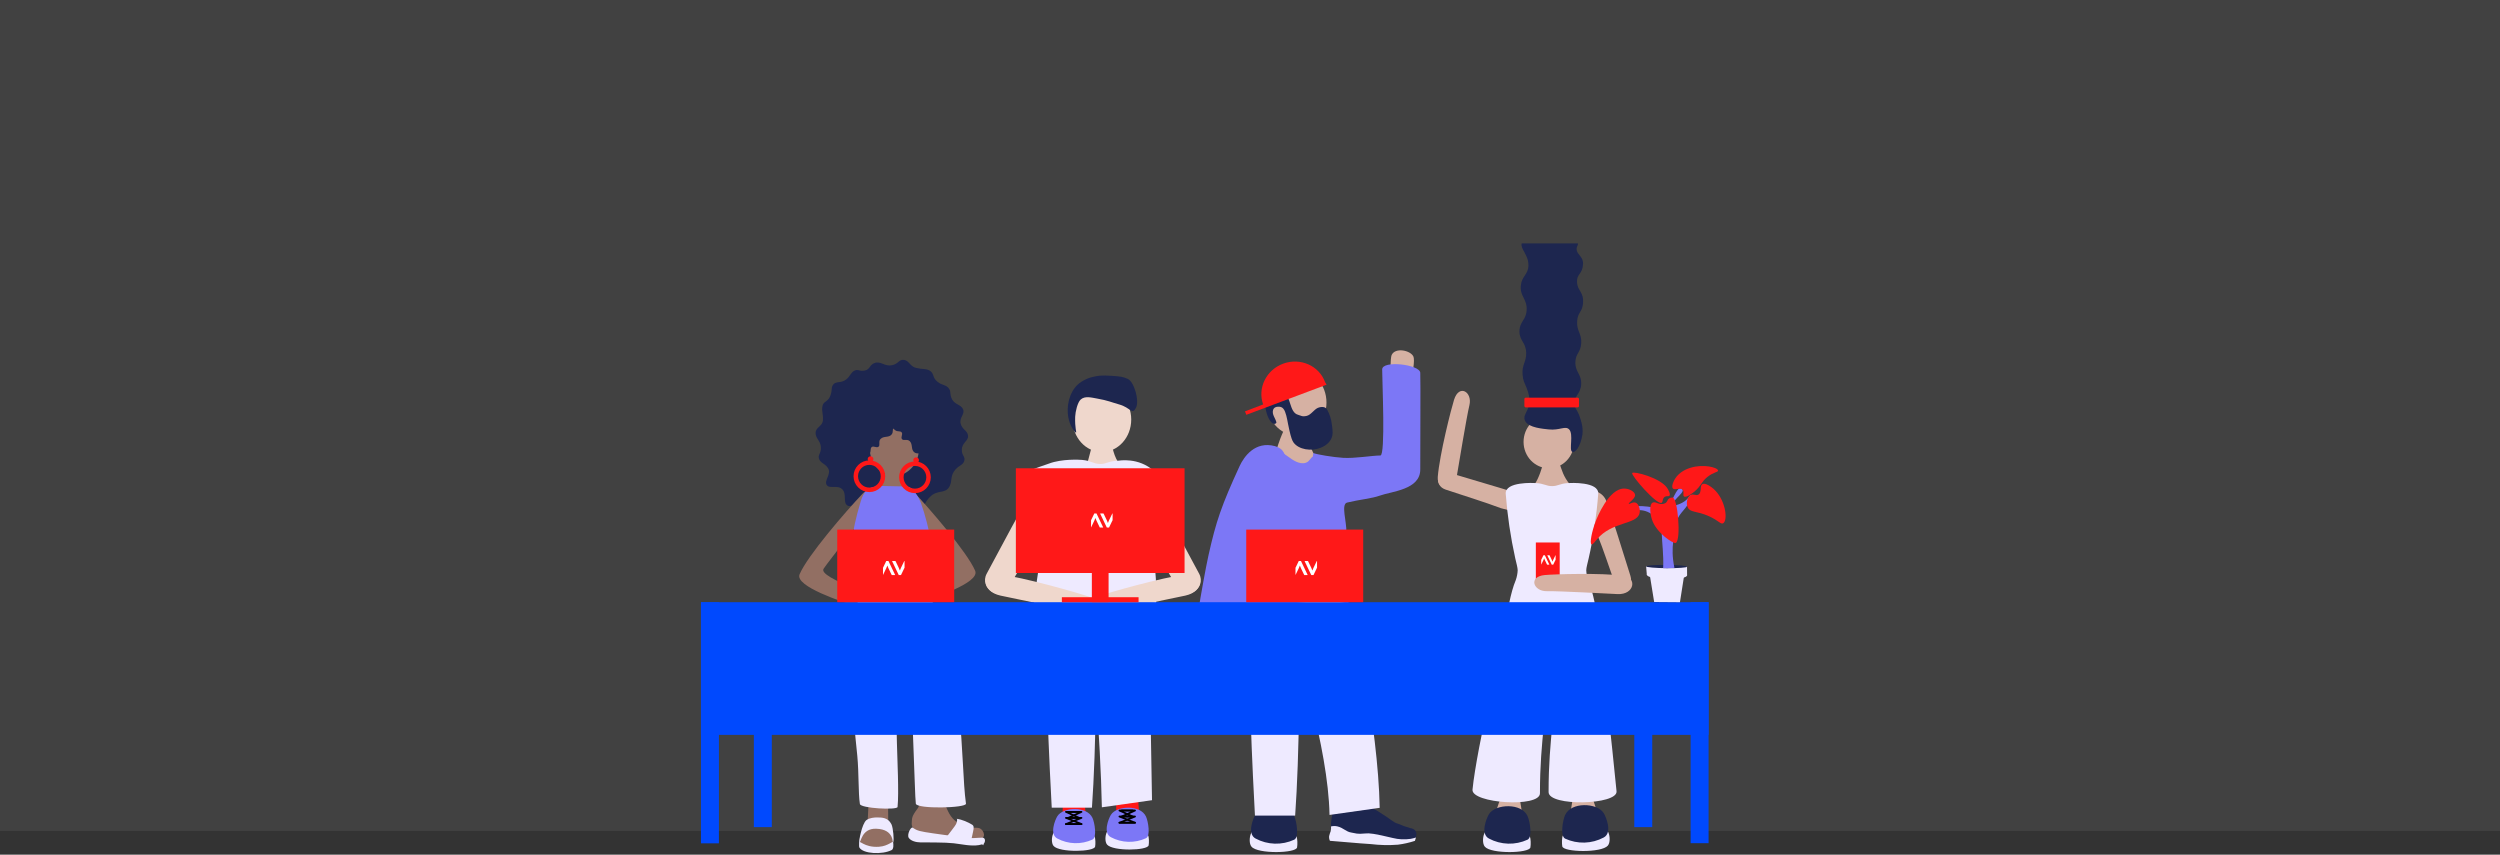 <?xml version="1.0" encoding="utf-8"?>
<svg xmlns="http://www.w3.org/2000/svg" fill="none" height="467" viewBox="0 0 1366 467" width="1366">
<rect x="0" y="0" width="1366" height="467" fill="#333333" stroke="none"/>
<rect fill="#C4C4C4" fill-opacity="0.1" height="454" width="1366"/>
<g clip-path="url(#clip0_3122_17182)">
<path d="M878.764 454.73C879.695 456.739 879.901 460.414 878.529 462.036C875.075 466.128 854.25 465.667 853.632 462.462C853.343 460.968 853.368 457.445 853.975 456.519C859.419 448.233 875.952 448.644 878.764 454.73Z" fill="#EEEAFF"/>
<path d="M869.903 435.833C871.633 439.572 871.03 439.538 872.765 443.276L866.508 455.806L857.688 446.809L859.158 437.47C851.445 404.586 849.848 373.182 849.848 373.182C850.597 372.623 865.89 370.242 868.438 371.942C871.515 374.005 868.977 410.491 869.903 435.833Z" fill="#D6B1A3"/>
<path d="M876.267 444.275C877.663 446.569 881.098 455.095 876.267 457.608C873.042 459.333 869.46 460.287 865.805 460.395C862.149 460.503 858.518 459.762 855.197 458.231C852.374 456.908 853.898 448.083 855.197 445.275C856.853 441.683 861.125 440.027 865.452 439.934C869.965 439.836 874.522 441.424 876.267 444.275Z" fill="#1D264F"/>
<path d="M811.068 455.316C810.142 457.325 809.931 461 811.308 462.622C814.762 466.713 835.587 466.252 836.205 463.048C836.494 461.578 836.469 458.03 835.857 457.104C830.408 448.808 813.885 449.22 811.068 455.316Z" fill="#EEEAFF"/>
<path d="M819.932 436.412C818.202 440.151 818.8 440.117 817.07 443.855L823.328 456.399L832.148 447.408L830.678 438.069C838.39 405.18 839.988 373.776 839.988 373.776C839.238 373.217 823.945 370.836 821.397 372.536C818.315 374.584 820.858 411.07 819.932 436.412Z" fill="#D6B1A3"/>
<path d="M813.567 444.854C812.17 447.147 808.735 455.673 813.567 458.191C816.793 459.914 820.374 460.867 824.029 460.974C827.685 461.081 831.316 460.34 834.637 458.809C837.454 457.486 835.93 448.661 834.637 445.853C832.985 442.261 828.712 440.605 824.386 440.512C819.863 440.414 815.316 442.002 813.567 444.854Z" fill="#1D264F"/>
<path d="M580.656 433.274V445.294H593.21L592.147 431.324L580.656 433.274Z" fill="#FF1818"/>
<path d="M575.444 455.539C574.597 457.371 574.41 460.723 575.66 462.207C578.811 465.936 597.808 465.52 598.371 462.595C598.636 461.232 598.611 458.013 598.058 457.17C593.084 449.615 578.012 449.992 575.444 455.539Z" fill="#EEEAFF"/>
<path d="M577.72 446.006C576.446 448.093 573.31 455.875 577.72 458.168C580.661 459.739 583.927 460.608 587.26 460.707C590.593 460.806 593.904 460.131 596.933 458.736C599.501 457.531 598.114 449.475 596.933 446.917C595.424 443.639 591.543 442.13 587.579 442.047C583.463 441.959 579.308 443.404 577.72 446.006Z" fill="#7C77F6"/>
<path d="M583.661 443.609H590.913L583.661 446.887H590.913L582.426 450.273H590.913" stroke="black" stroke-linecap="round" stroke-linejoin="round" stroke-width="0.98"/>
<path d="M589.673 443.609H582.426L589.673 446.887H582.426L590.913 450.273H582.426" stroke="black" stroke-linecap="round" stroke-linejoin="round" stroke-width="0.98"/>
<path d="M613.438 265.396C618.793 263.481 626.609 261.849 630.274 267.984C636.894 279.048 645.464 295.384 655.181 313.421C659.556 321.545 647.669 328.327 644.033 322.285C637.619 311.633 632.797 302.715 627.074 294.257" fill="#EFD7CC"/>
<path d="M609.902 432.535V444.56H622.456L621.398 430.59L609.902 432.535Z" fill="#FF1818"/>
<path d="M573.226 329.529C569.649 349.56 573.829 425.28 574.667 441.308H596.639C598.873 410.207 599.985 348.977 596.521 348.536C596.521 348.536 601.377 403.573 602.058 441.112L629.459 437.231C628.69 392.288 627.553 326.319 627.553 326.319C612.946 319.753 573.226 329.529 573.226 329.529Z" fill="#EEEAFF"/>
<path d="M612.295 254.318C608.057 249.355 608.229 243.984 606.205 239.76C605.837 238.991 600.482 239.506 598.61 240.152C596.959 240.721 597.174 242.039 594.616 251.29C594.219 252.711 593.171 255.548 592.656 257.347" fill="#EFD7CC"/>
<path d="M580.898 265.396C575.542 263.481 567.727 261.849 564.057 267.984C557.442 279.048 548.867 295.384 539.155 313.421C534.774 321.545 546.667 328.327 550.302 322.285C556.712 311.633 561.533 302.715 567.261 294.257" fill="#EFD7CC"/>
<path d="M602.075 246.964C610.927 246.964 618.103 239.036 618.103 229.255C618.103 219.475 610.927 211.547 602.075 211.547C593.223 211.547 586.047 219.475 586.047 229.255C586.047 239.036 593.223 246.964 602.075 246.964Z" fill="#EFD7CC"/>
<path d="M565.033 337.659C563.171 338.247 568.409 300.277 572.584 284.474C572.966 283.039 558.697 267.001 559.354 261.278C559.844 257.005 566.131 255.932 573.162 253.296C580.272 250.625 589.92 251.174 591.145 251.287H591.184C596.29 251.733 597.329 253.428 600.96 253.516C604.591 253.604 605.419 251.963 610.505 251.767H610.549C611.657 251.649 622.074 249.763 630.522 257.343C636.524 262.733 639.126 278.472 639.376 291.207C639.415 293.363 628.282 290.296 628.709 292.461C632.893 313.85 632.227 337.86 630.223 337.664" fill="#EEEAFF"/>
<path d="M604.69 454.828C603.842 456.661 603.656 460.013 604.91 461.492C608.061 465.226 627.058 464.805 627.617 461.879C627.881 460.517 627.857 457.303 627.303 456.46C622.33 448.88 607.262 449.252 604.69 454.828Z" fill="#EEEAFF"/>
<path d="M606.97 445.273C605.696 447.36 602.56 455.136 606.97 457.434C609.911 459.005 613.176 459.874 616.508 459.972C619.841 460.069 623.151 459.394 626.178 457.998C628.751 456.792 627.359 448.742 626.178 446.179C624.669 442.906 620.788 441.397 616.829 441.308C612.718 441.22 608.538 442.671 606.97 445.273Z" fill="#7C77F6"/>
<path d="M612.907 442.875H620.159L612.907 446.148H620.159L611.672 449.539H620.159" stroke="black" stroke-linecap="round" stroke-linejoin="round" stroke-width="0.98"/>
<path d="M618.919 442.875H611.672L618.919 446.148H611.672L620.159 449.539H611.672" stroke="black" stroke-linecap="round" stroke-linejoin="round" stroke-width="0.98"/>
<path d="M590.462 218.332C592.785 216.2 596.254 217.215 599.375 217.758C605.49 218.836 607.215 219.792 611.542 220.997C617.858 222.756 618.588 227 620.725 222.756C622.685 218.836 619.632 208.488 616.202 207.018C613.727 205.954 612.698 205.66 606.838 205.312C601.394 204.989 600.051 205.254 596.288 206.136C595.098 206.415 589.997 208.199 587.262 211.878C583.078 217.513 582.715 224.8 584.141 229.842C585.239 233.732 587.571 236.535 587.944 236.364C588.316 236.192 587.248 233.791 587.478 227.686C587.586 224.903 588.762 219.895 590.462 218.332Z" fill="#1D264F"/>
<path d="M649.171 313.665C634.472 315.522 605.047 324.029 599.422 325.989C588.941 329.639 594.247 337.504 602.651 335.186C610.643 332.981 642.537 326.542 647.643 325.44C658.349 323.122 658.026 312.543 649.171 313.665Z" fill="#EFD7CC"/>
<path d="M545.156 313.665C559.856 315.522 589.281 324.029 594.906 325.989C605.387 329.639 600.085 337.504 591.682 335.186C583.69 332.981 551.796 326.542 546.685 325.44C535.984 323.122 536.317 312.543 545.156 313.665Z" fill="#EFD7CC"/>
<path d="M683.586 455.316C682.655 457.325 682.449 461 683.821 462.622C687.251 466.713 708.106 466.252 708.718 463.048C709.007 461.578 708.983 458.03 708.375 457.104C702.921 448.808 686.403 449.22 683.586 455.316Z" fill="#EEEAFF"/>
<path d="M686.078 444.854C684.682 447.147 681.247 455.673 686.078 458.191C689.304 459.915 692.885 460.868 696.541 460.975C700.197 461.082 703.827 460.341 707.148 458.809C709.971 457.486 708.447 448.661 707.148 445.853C705.492 442.261 701.219 440.605 696.893 440.512C692.38 440.414 687.823 442.002 686.078 444.854Z" fill="#1D264F"/>
<path d="M773.725 457.459L773.421 457.871C769.148 461.198 735.294 461.58 727.258 451.569C727.008 449.987 727.9 444.675 728.39 443.146C728.874 441.783 729.635 440.536 730.625 439.481C731.243 439.253 731.911 439.195 732.56 439.314C734.417 439.677 734.584 441.397 736.406 442.166C737.874 442.638 739.465 442.542 740.865 441.897C742.723 441.255 743.026 440.427 744.178 439.937C745.329 439.447 747.98 440.196 752.797 443.18C761.392 448.536 761.009 449.261 763.949 450.109C766.152 451.065 768.416 451.872 770.726 452.525C771.654 452.615 772.521 453.027 773.176 453.691C773.637 454.245 773.91 454.931 773.955 455.651L773.725 457.459Z" fill="#1D264F"/>
<path d="M773.109 459.447C770.08 460.441 766.962 461.142 763.799 461.54C758.861 461.919 753.898 461.807 748.982 461.206C744.787 460.976 743.381 460.79 731.685 459.839L726.667 459.423C726.285 458.626 726.132 457.739 726.226 456.86C726.45 455.921 726.741 454.999 727.098 454.101C727.29 453.272 727.348 452.416 727.27 451.568C728.412 451.279 729.607 451.269 730.754 451.539C734.184 452.372 735.375 454.479 738.447 454.92C740.671 455.248 741.343 455.9 745.944 455.41C748.198 455.165 750.726 455.41 760.952 457.86C764.154 458.673 767.486 458.84 770.752 458.35C771.749 458.172 772.731 457.923 773.692 457.605L773.109 459.447Z" fill="#EEEAFF"/>
<path d="M724.791 219.99C724.81 210.08 717.553 202.032 708.582 202.015C699.611 201.998 692.323 210.017 692.304 219.928C692.285 229.838 699.542 237.885 708.513 237.902C717.484 237.92 724.772 229.9 724.791 219.99Z" fill="#D6B1A3"/>
<path d="M723.529 256.646C716.875 248.806 713.872 238.747 713.239 235.15C713.019 233.832 704.953 233.303 702.013 234.312C702.013 234.312 699.75 237.281 695.693 251.83C695.07 254.064 693.404 258.528 692.625 261.355" fill="#D6B1A3"/>
<path d="M680.421 372.967C681.366 370.875 680.22 359.678 678.676 358.184C677.309 356.861 676.275 363.966 667.695 364.113C664.162 364.171 662.428 357.512 661.325 358.233C658.699 359.992 658.385 371.164 659.855 373.648C662.746 378.553 677.721 378.94 680.421 372.967Z" fill="#D6B1A3"/>
<path d="M701.371 214.791C705.487 216.197 704.36 225.296 709.211 226.624C710.936 227.114 711.46 227.82 713.964 227.242C716.301 226.708 717.948 223.812 720.045 222.871C720.476 222.68 723.936 221.401 725.209 223.91C726.483 226.419 727.356 228.403 727.86 232.847C728.203 235.841 728.39 237.453 727.566 239.369C726.096 242.834 722.627 244.24 721.574 244.671C716.522 246.729 709.593 245.695 706.751 241.731C706.095 240.82 705.423 239.09 704.527 235.15C703.346 229.932 703.258 227.844 702.16 224.988C701.67 223.709 700.852 222.347 698.975 222.229C697.363 222.131 696.01 222.597 695.594 224.072C694.908 226.521 696.888 228.481 697.402 230.686C697.559 231.348 696.505 231.809 695.903 231.568C692.904 230.378 691.708 224.39 691.336 222.459C690.395 217.623 698.206 213.708 701.371 214.791Z" fill="#1D264F"/>
<path d="M724.054 208.893C720.84 199.892 710.652 195.3 701.298 198.642C691.944 201.984 686.966 211.985 690.18 220.986L680.258 224.769L681.007 226.65L724.843 210.191L724.054 208.893Z" fill="#FF1818"/>
<path d="M680.924 256.614C683.933 262.984 682.345 268.574 683.374 287.116C684.986 315.703 670.703 343.309 675.534 345.842C677.264 346.744 683.257 342.971 690.107 340.531C693.728 339.237 701.813 336.327 706.821 337.542C722.011 341.227 729.468 333.744 730.296 331.226C731.017 329.04 725.955 324.895 725.519 319.721C725.23 316.242 726.734 313.581 727.479 312.116C730.301 306.559 731.1 298.783 732.692 283.23C734.064 269.844 734.687 263.042 731.389 257.814C728.038 252.498 721.452 247.798 717.708 249.342C715.822 250.121 715.812 251.998 713.578 252.821C710.079 254.11 705.924 251.028 704.238 249.778C696.746 244.221 695.296 245.74 690.518 244.8C688.465 244.398 695.732 246.186 688.485 247.573C683.781 248.47 684.795 251.493 683.815 252.586C681.419 255.344 679.772 254.173 680.924 256.614Z" fill="#7C77F6"/>
<path d="M683.316 348.007C685.952 348.497 687.26 348.855 690.142 349.56C694.228 350.57 704.351 347.6 705.395 345.998C706.439 344.396 703.332 337.09 703.156 336.198C702.039 330.808 702.264 326.32 703.259 311.365C704.592 291.275 701.872 284.204 701.789 276.761C701.563 257.617 706.341 246.337 696.58 243.75C685.888 240.917 679.798 249.277 677.259 254.799C667.396 276.3 664.466 284.836 660.33 303.363C657.39 316.534 650.334 358.904 651.226 360.345C651.843 361.325 656.194 365.147 664.799 366.397C670.566 367.235 680.591 371.047 684.815 365.995C686.084 364.481 685.178 363.417 683.394 349.413" fill="#7C77F6"/>
<path d="M760.377 194.003C759.682 195.547 759.456 205.651 760.265 206.689C760.985 207.61 760.495 207.841 765.552 207.493C767.634 207.351 769.776 206.724 770.452 206.165C772.108 204.817 773.039 196.703 772.338 194.944C770.976 191.47 762.357 189.593 760.377 194.003Z" fill="#D6B1A3"/>
<path d="M753.793 270.853C760.324 268.452 776.161 267.623 776.034 256.432C775.965 250.439 776.269 207.079 776.034 203.649C775.725 199.141 755.223 196.701 755.223 201.87C755.223 208.559 757.115 248.881 754.243 248.881C749.755 248.881 740.318 250.576 733.83 250.16C728.136 249.792 719.542 248.317 717.616 247.548C717.177 249.762 717.124 252.034 717.459 254.266C718.116 258.122 719.542 266.251 720.561 276.806C721.58 287.361 720.826 288.772 720.899 296.284C720.933 299.993 720.747 304.824 720.703 312.944C720.625 325.742 720.262 338.301 722.011 339.972C725.103 342.912 736.966 332.161 736.966 332.161C736.966 332.161 735.496 293.736 735.643 290.854C735.922 285.165 732.536 275.439 736.094 274.591C742.474 273.038 749.775 272.332 753.793 270.853Z" fill="#7C77F6"/>
<path d="M684.259 333.883C680.687 353.919 684.862 429.638 685.705 445.661H707.671C709.906 414.561 711.023 353.331 707.559 352.89C707.559 352.89 725.777 407.74 726.453 445.279L753.859 441.398C753.09 396.456 738.59 330.659 738.59 330.659C723.984 324.107 684.259 333.883 684.259 333.883Z" fill="#EEEAFF"/>
<path d="M866.223 267.516C870.182 267.574 875.841 268.496 877.821 274.087C881.388 284.117 885.808 298.587 890.87 314.663C893.153 321.901 884.117 323.645 882.157 318.162C878.693 308.489 876.175 300.522 872.98 292.682" fill="#D6B1A3"/>
<path d="M852.038 252.988C853.337 256.614 854.204 260.49 857.855 264.748L847.829 266.669L838.348 264.792C840.954 261.475 842.91 254.213 843.248 252.988" fill="#D6B1A3"/>
<path d="M849.826 285.384C849.424 281.337 847.841 275.526 841.236 273.33C829.324 269.371 812.184 264.398 793.167 258.714C784.602 256.151 783.367 265.324 789.859 267.504C801.35 271.346 810.763 274.168 820.122 277.682" fill="#D6B1A3"/>
<path d="M847.906 343.287C845.838 343.399 845.985 345.639 845.976 346.717C845.613 393.071 841.429 402.219 841.429 433.481C841.429 441.473 803.86 438.959 804.581 431.457C806.761 408.819 821.819 346.261 823.524 335.486C823.524 335.486 825.298 323.78 828.233 316.925C828.834 315.217 829.18 313.431 829.262 311.623C829.262 310.261 828.605 307.938 827.924 305.008C825.369 293.425 823.632 281.677 822.725 269.85C822.235 263.025 838.043 263.882 839.155 263.946H839.194C843.834 264.211 844.736 265.612 848.044 265.612C851.356 265.612 852.155 264.22 856.795 263.951H856.834C857.951 263.882 873.759 263.03 873.269 269.855C872.48 280.709 870.441 294.782 868.065 305.008C867.384 307.948 866.727 310.261 866.727 311.628C866.808 313.436 867.157 315.223 867.761 316.93C870.701 323.79 872.47 335.486 872.47 335.486C874.175 346.266 881.104 409.711 883.28 432.354C884.005 439.851 846.147 440.792 846.147 432.8C846.147 401.543 850.376 393.076 850.013 346.717C850.013 345.658 849.969 343.409 847.906 343.287V343.287Z" fill="#EEEAFF"/>
<path d="M785.595 260.554C786.629 248.084 792.984 223.182 794.498 218.414C797.321 209.565 804.617 214.254 802.897 221.354C801.27 228.116 796.875 255.164 796.106 259.481C794.494 268.576 784.978 268.061 785.595 260.554Z" fill="#D6B1A3"/>
<path d="M492.48 277.177C498.066 277.025 499.889 279.103 503.025 277.569C505.818 276.202 504.809 274.962 508.058 271.591C512.11 267.387 516.285 269.954 518.607 266.157C520.391 263.246 519.156 260.953 521.17 257.724C523.253 254.377 526.227 254.387 526.903 251.751C527.511 249.399 525.531 249.056 525.541 245.783C525.541 241.706 529.461 240.917 528.917 237.825C528.471 235.203 525.854 234.713 524.968 231.72C523.899 228.128 527.418 226.408 526.212 223.605C525.11 221.018 521.802 221.155 520.219 218.215C518.637 215.275 519.93 214.075 518.338 212.095C516.745 210.115 514.908 210.703 512.237 208.587C509.297 206.259 510.542 203.981 508.004 202.525C505.799 201.256 504.549 201.928 500.654 201.055C497.101 200.276 496.773 196.763 493.622 196.621C491.084 196.513 490.859 198.782 487.546 199.512C483.215 200.462 481.367 197.062 477.854 198.355C475.085 199.37 475.404 201.785 472.724 202.403C469.49 203.157 468.99 201.467 466.888 202.52C464.786 203.574 464.673 205.46 462.439 207.269C459.552 209.586 456.99 208.092 455.353 210.042C453.942 211.713 454.971 212.58 453.751 216.074C452.428 219.866 449.831 218.97 449.341 222.14C448.915 224.796 449.86 226.477 449.65 229.515C449.4 233.136 445.705 233.248 445.641 236.546C445.588 239.486 448.199 240.677 448.508 244.117C448.836 247.767 446.69 248.345 447.528 250.736C448.395 253.216 451.144 253.314 452.624 256.166C454.167 259.145 450.174 262.668 451.708 264.986C453.241 267.303 457.509 264.76 460.165 267.303C462.821 269.846 460.483 274.438 462.909 276.123C465.168 277.677 467.809 274.163 471.827 275.192C476.237 276.354 476.776 278.921 480.647 279.882C485.057 280.984 486.213 277.348 492.48 277.177Z" fill="#1D264F"/>
<path d="M493.334 274.017C490.938 270.455 494.045 263.237 498.327 267.755C507.941 277.893 528.58 301.839 532.833 311.879C535.665 318.573 508.681 327.069 503.59 328.936C499.268 330.524 496.044 322.405 500.336 320.69C514.277 315.133 521.293 311.228 519.706 308.841C516.869 304.564 498.014 280.941 493.334 274.017Z" fill="#926F63"/>
<path d="M488.68 259.981C496.095 259.981 502.106 253.34 502.106 245.149C502.106 236.957 496.095 230.316 488.68 230.316C481.265 230.316 475.254 236.957 475.254 245.149C475.254 253.34 481.265 259.981 488.68 259.981Z" fill="#926F63"/>
<path d="M496.096 269.83C492.548 265.67 492.695 261.171 491 257.634C490.691 256.992 486.203 257.423 484.63 257.962C483.243 258.452 483.424 259.545 481.283 267.296C480.95 268.482 480.068 270.859 479.656 272.363" fill="#926F63"/>
<path d="M474.035 450.006L474.599 438.579L474.628 430.803L484.938 430.215L485.246 440.872L485.349 451.432L474.035 450.006Z" fill="#926F63"/>
<path d="M470.848 455.683C469.564 457.781 469.647 459.231 469.726 459.569C470.059 461.039 471.196 461.637 472.024 462.142C476.022 464.592 480.707 463.264 484.244 462.259C486.18 461.706 487.635 461.338 487.983 460.25C488.179 459.643 487.758 458.192 487.312 456.908C486.234 453.792 485.754 452.92 485.543 452.636C483.377 449.784 478.987 449.965 478.683 449.98C473.911 450.24 471.681 454.336 470.848 455.683Z" fill="#926F63"/>
<path d="M536.293 460.932C536.293 460.932 537.111 462.123 537.337 461.76C537.489 461.515 537.91 460.172 537.258 459.967C536.94 459.869 536.724 460.202 536.553 460.496C536.381 460.79 536.293 460.932 536.293 460.932Z" fill="#C8C6DC"/>
<path d="M516.417 439.459C515.092 435.961 514.418 432.249 514.428 428.508H503.922C504.26 431.33 503.535 434.04 502.908 437.857C502.849 438.239 502.212 440.724 501.35 441.831C497.851 446.344 498.38 447.383 498.189 449.343C497.988 451.45 498.713 452.719 500.365 453.851C502.384 455.237 503.305 455.424 507.308 455.541C512.477 455.698 516.157 456.972 521.234 458.172C525.507 459.182 526.879 460.02 530.196 459.858C531.465 459.794 536.752 459.535 537.546 456.879C537.933 455.59 537.193 453.998 536.174 453.13C534.655 451.842 532.915 452.493 530.181 452.185C527.598 451.849 525.14 450.876 523.027 449.352C519.195 446.755 517.711 442.87 516.417 439.459Z" fill="#926F63"/>
<path d="M498.737 452.245C497.698 451.505 495.425 456.038 496.537 457.782C497.65 459.526 500.648 460.261 502.741 460.271C516.343 460.335 519.244 460.35 525.511 461.374C528.137 461.805 534.566 462.731 537.648 460.835C537.898 460.683 538.716 459.002 537.702 457.993C536.928 457.218 533.429 458.247 529.161 457.816C528.397 457.738 518.146 456.586 510.051 455.366C502.736 454.293 501.197 453.999 498.737 452.245Z" fill="#EEEAFF"/>
<path d="M522.589 447.363C525.759 447.76 529.067 449.323 531.129 450.573C532.139 451.185 532.222 452.155 531.678 454.493C531.33 456.002 530.801 459.158 530.208 459.858L517.066 457.795C517.777 456.08 522.153 451.425 522.667 449.627C522.951 448.608 523.182 447.53 522.706 447.378L522.589 447.363Z" fill="#EEEAFF"/>
<path d="M476.39 275.926C478.786 272.363 475.684 265.146 471.402 269.659C461.788 279.802 441.149 303.748 436.896 313.788C434.059 320.481 461.043 328.978 466.134 330.845C470.456 332.432 473.685 324.313 469.388 322.598C455.447 317.042 448.43 313.136 450.023 310.75C452.86 306.497 471.71 282.874 476.39 275.926Z" fill="#926F63"/>
<path d="M469.416 460.531C469.392 461.545 469.382 462.765 469.539 463.039C471.538 466.602 482.117 467.087 487.213 464.47C488.365 463.882 488.193 461.261 488.002 460.251C487.811 459.242 485.415 462.314 480.255 462.672C471.969 463.24 469.465 458.526 469.416 460.531Z" fill="#EEEAFF"/>
<path d="M469.515 460.315C470.466 460.712 470.574 452.568 478.708 452.813C489.16 453.122 487.381 461.29 488.018 460.252C488.655 459.213 488.018 452.22 487.077 450.363C485.088 446.409 481.408 446.718 479.193 446.659C478.002 446.63 475.141 446.821 473.455 448.08C470.941 449.927 469.118 460.149 469.515 460.315Z" fill="#EEEAFF"/>
<path d="M469.379 321.929C466.507 346.708 466.125 361.83 466.125 374.756C466.125 394.674 466.948 397.399 468.418 412.863C469.369 422.849 468.908 433.252 469.844 439.299C470.222 441.714 490.228 442.729 490.424 440.935C491.233 433.409 490.292 414.563 490.071 405.837C489.018 364.187 489.121 345.929 490.263 346.703C491.306 347.409 494.075 361.825 495.535 373.325C496.995 384.825 498.534 393.694 498.852 401.48C499.754 423.496 500.013 436.055 500.405 439.112C500.797 442.17 528.144 441.562 527.806 439.112C526.165 427.382 526.297 409.928 523.886 387.172C521.387 363.594 516.659 340.804 503.076 315.711" fill="#EEEAFF"/>
<path d="M493.487 265.774C496.04 266.058 497.804 265.823 499.999 269.047C501.388 270.938 502.508 273.013 503.326 275.212C507.363 286.232 512.435 309.801 511.137 323.001C510.754 326.877 466.444 327.088 466.444 327.088C463.161 303.725 465.513 289.848 470.06 274.8C470.217 274.31 471.26 269.817 473.803 267.646C475.724 266 479.091 265.902 481.815 265.539L493.487 265.774Z" fill="#7C77F6"/>
<path d="M498.489 227.636C498.753 229.292 496.671 232.678 494.539 233.32C491.903 234.114 489.904 232.169 488.483 233.32C487.292 234.3 488.404 235.893 487.174 237.412C485.641 239.303 482.902 238.039 481.118 239.862C479.78 241.239 481.152 243.321 479.976 244.115C478.8 244.909 477.433 243.458 476.355 244.242C475.277 245.026 476.154 246.506 475.189 247.736C474.224 248.966 472.612 251.166 471.112 250.676C467.918 249.618 464.291 241.17 464.492 237.598C464.909 230.287 473.641 222.79 481.084 221.335C488.527 219.879 498.009 224.588 498.489 227.636Z" fill="#1D264F"/>
<path d="M509.282 258.399C507.63 258.663 504.24 256.581 503.603 254.449C502.809 251.813 504.749 249.814 503.603 248.393C502.623 247.202 501.025 248.315 499.511 247.085C497.615 245.551 498.884 242.812 497.061 241.028C495.684 239.691 493.597 241.063 492.803 239.882C492.063 238.784 493.465 237.343 492.681 236.265C491.95 235.285 490.412 236.065 489.182 235.099C487.952 234.134 485.752 232.522 486.242 231.022C487.3 227.828 495.748 224.202 499.32 224.403C506.631 224.819 514.133 233.551 515.588 240.994C517.043 248.437 512.334 257.918 509.282 258.399Z" fill="#1D264F"/>
<path d="M475.035 267.648C479.14 267.648 482.468 264.32 482.468 260.215C482.468 256.109 479.14 252.781 475.035 252.781C470.93 252.781 467.602 256.109 467.602 260.215C467.602 264.32 470.93 267.648 475.035 267.648Z" stroke="#FF1818" stroke-miterlimit="10" stroke-width="2.45"/>
<path d="M475.665 252.443C476.528 252.443 477.228 251.743 477.228 250.88C477.228 250.016 476.528 249.316 475.665 249.316C474.801 249.316 474.102 250.016 474.102 250.88C474.102 251.743 474.801 252.443 475.665 252.443Z" fill="#FF1818"/>
<path d="M499.929 268.222C504.035 268.222 507.363 264.894 507.363 260.789C507.363 256.683 504.035 253.355 499.929 253.355C495.824 253.355 492.496 256.683 492.496 260.789C492.496 264.894 495.824 268.222 499.929 268.222Z" stroke="#FF1818" stroke-miterlimit="10" stroke-width="2.45"/>
<path d="M500.555 253.009C501.419 253.009 502.118 252.309 502.118 251.446C502.118 250.583 501.419 249.883 500.555 249.883C499.692 249.883 498.992 250.583 498.992 251.446C498.992 252.309 499.692 253.009 500.555 253.009Z" fill="#FF1818"/>
<path d="M933.568 329.039H383V401.525H933.568V329.039Z" fill="#0049FE"/>
<path d="M902.787 337.664H892.973V451.937H902.787V337.664Z" fill="#0049FE"/>
<path d="M421.717 337.664H411.902V451.937H421.717V337.664Z" fill="#0049FE"/>
<path d="M392.815 329.117H383V460.795H392.815V329.117Z" fill="#0049FE"/>
<path d="M933.569 329.039H923.754V460.717H933.569V329.039Z" fill="#0049FE"/>
<path d="M521.371 289.363H457.465V329.034H521.371V289.363Z" fill="#FF1818"/>
<path d="M744.851 289.363H680.945V329.034H744.851V289.363Z" fill="#FF1818"/>
<path d="M647.245 255.863H555.066V313.085H647.245V255.863Z" fill="#FF1818"/>
<path d="M605.729 309.199H596.586V329.034H605.729V309.199Z" fill="#FF1818"/>
<path d="M622.113 329.04V326.32H580.199V329.04H622.113Z" fill="#FF1818"/>
<path d="M852.218 296.414H839.184V319.116H852.218V296.414Z" fill="#FF1818"/>
<path d="M921.833 314.301C921.833 315.668 917.144 316.55 910.97 316.501C904.796 316.452 899.803 315.311 899.813 313.944C899.822 312.577 904.835 311.494 911.009 311.557C917.183 311.621 921.843 312.939 921.833 314.301Z" fill="#EEEAFF"/>
<path d="M917.922 329.039L903.83 328.931L901.395 313.873L920.411 313.207L917.922 329.039Z" fill="#EEEAFF"/>
<path d="M891.827 258.466C891.161 259.848 905.547 276.341 907.963 274.695C908.678 274.205 908.281 272.211 909.732 271.402C910.751 270.834 911.692 271.402 912.182 270.863C912.99 269.957 911.314 267.227 911.074 266.85C907.384 261.009 892.41 257.266 891.827 258.466Z" fill="#FF1818"/>
<path d="M918.282 266.766C917.052 266.658 915.965 268.594 914.887 270.647C913.24 273.783 910.021 279.918 910.521 280.177C910.898 280.378 912.074 276.546 916.327 272.058C917.935 270.368 919.845 268.721 919.375 267.545C919.277 267.331 919.124 267.147 918.933 267.01C918.741 266.873 918.517 266.789 918.282 266.766Z" fill="#7C77F6"/>
<path d="M899.813 313.944L899.445 309.461L921.794 309.632L921.829 314.302" fill="#EEEAFF"/>
<path d="M921.864 309.637C921.868 309.139 916.867 308.697 910.694 308.65C904.522 308.603 899.515 308.968 899.511 309.466C899.507 309.964 904.508 310.406 910.68 310.453C916.853 310.5 921.86 310.135 921.864 309.637Z" fill="#1D264F"/>
<path d="M914.913 310.276C912.429 298.437 915.261 291.793 915.957 286.29C916.653 280.787 920.279 279.543 923.253 274.006C924.493 271.713 924.316 269.429 923.15 271.139C919.833 276 915.129 275.667 910.381 278.127C907.607 279.562 904.182 276.098 893.843 276.578C893.353 277.068 894.784 277.769 895.186 278.739C896.94 278.676 898.685 279.005 900.296 279.702C901.906 280.398 903.341 281.446 904.496 282.767C906.392 284.938 907.848 286.868 908.004 292.077C908.151 296.801 909.058 302.989 908.754 310.452H911.929L914.913 310.276Z" fill="#7C77F6"/>
<path d="M889.964 275.278C889.616 274.758 893.673 272.47 893.394 270.309C893.179 268.599 890.243 267.016 887.637 266.948C878.993 266.713 872.569 283.025 871.869 284.857C869.825 290.189 868.439 296.96 869.634 297.45C870.286 297.72 871.486 295.98 872.471 294.804C880.762 284.725 894.458 286.812 895.874 280.359C896.364 278.149 895.325 275.302 893.777 274.675C892.228 274.048 890.224 275.66 889.964 275.278Z" fill="#FF1818"/>
<path d="M909.15 275.241C906.283 276.04 904.598 273.771 902.971 274.658C901.178 275.638 901.501 280.328 902.589 283.767C904.877 291.117 914.349 297.291 915.623 296.659C918.705 295.116 916.72 271.576 913.805 271.826C910.218 272.135 911.913 274.467 909.15 275.241Z" fill="#FF1818"/>
<path d="M914.077 266.917C912.896 265.648 915.004 261.992 915.092 261.845C917.581 257.607 922.138 256.083 923.544 255.637C930.728 253.344 938.641 255.436 938.734 257.107C938.793 258.057 936.245 257.915 932.854 260.659C929.463 263.403 929.743 265.319 925.886 268.563C925.426 268.945 921.476 272.223 920.163 271.253C919.276 270.597 920.438 268.637 919.369 267.549C918.046 266.177 915.16 268.083 914.077 266.917Z" fill="#FF1818"/>
<path d="M928.082 270.205C926.685 271.106 925.255 269.631 923.731 270.464C921.937 271.444 921.031 275.056 922.261 277.398C923.731 280.181 927.131 279.049 933.854 282.097C939.131 284.488 940.175 286.61 941.483 285.929C944.134 284.547 943.091 274.11 937.245 268.063C935.035 265.775 931.634 263.6 930.135 264.555C928.636 265.511 929.978 268.99 928.082 270.205Z" fill="#FF1818"/>
<path d="M887.158 314.599C874.761 312.914 849.075 313.747 844.106 314.202C834.855 315.045 837.859 323.184 845.175 323.022C852.128 322.885 879.475 324.434 883.885 324.615C893.072 325.017 894.626 315.614 887.158 314.599Z" fill="#D6B1A3"/>
<path d="M846.296 255.863C853.93 255.863 860.118 249.404 860.118 241.437C860.118 233.47 853.93 227.012 846.296 227.012C838.661 227.012 832.473 233.47 832.473 241.437C832.473 249.404 838.661 255.863 846.296 255.863Z" fill="#D6B1A3"/>
<path d="M864.649 237.39C863.595 244.161 860.65 247.714 858.994 246.817C857.21 245.837 859.93 237.238 857.377 234.626C855.265 232.46 852.281 235.317 846.107 234.626C843.231 234.303 835.356 233.744 833.416 230.152C830.922 225.541 838.904 223.841 834.151 211.993C832.74 208.475 832.25 208.225 831.946 204.726C831.456 199.17 834.068 197.822 833.906 192.711C833.715 186.831 830.182 186.376 830.231 180.976C830.28 175.576 833.798 175.096 834.151 169.52C834.538 163.36 830.417 162.013 830.966 156.108C831.456 150.792 834.96 150.189 835.126 145.211C835.327 139.257 830.652 136.185 831.432 133H862.189C862.4 134.102 860.998 134.989 861.611 137.116C862.223 139.243 865.095 140.629 864.987 144.04C864.805 149.92 861.493 149.43 861.679 154.026C861.895 159.264 865.526 159.239 864.952 165.874C864.546 170.539 862.149 170.465 861.767 175.375C861.336 180.976 864.374 182.108 863.972 187.669C863.605 192.765 860.979 192.947 860.792 197.729C860.572 203.349 864.144 204.3 863.972 209.749C863.791 215.462 859.803 216.197 860.302 221.205C860.562 223.831 862.375 223.719 864.222 231.265C864.729 233.264 864.873 235.339 864.649 237.39V237.39Z" fill="#1D264F"/>
<path d="M833.706 222.609H861.969C862.405 222.609 862.758 222.256 862.758 221.82V218.062C862.758 217.626 862.405 217.273 861.969 217.273H833.706C833.27 217.273 832.917 217.626 832.917 218.062V221.82C832.917 222.256 833.27 222.609 833.706 222.609Z" fill="#FF1818"/>
<g clip-path="url(#clip1_3122_17182)">
<rect fill="#FF1818" height="11.76" transform="translate(482.469 304.5)" width="11.76"/>
<path d="M491.148 310.408C491.419 310.961 491.65 311.679 491.65 311.679H491.726C491.726 311.679 491.957 310.961 492.227 310.408L494.012 306.698C494.088 306.544 494.127 306.531 494.282 306.531H495.823C495.9 306.531 495.927 306.57 495.927 306.608C495.927 306.645 495.887 306.723 495.85 306.799L492.293 314.233H491.086L487.529 306.802C487.49 306.725 487.453 306.647 487.453 306.61C487.453 306.573 487.478 306.533 487.556 306.533H489.097C489.252 306.533 489.289 306.546 489.368 306.7L491.152 310.41L491.148 310.408Z" fill="white"/>
<path d="M485.389 310.358C485.119 309.805 484.888 309.088 484.888 309.088H484.812C484.812 309.088 484.581 309.805 484.31 310.358L482.526 314.068C482.449 314.223 482.41 314.235 482.256 314.235H480.716C480.64 314.235 480.613 314.196 480.613 314.159C480.613 314.122 480.652 314.043 480.69 313.967L484.246 306.531H485.453L489.01 313.965C489.05 314.041 489.087 314.12 489.087 314.157C489.087 314.194 489.062 314.233 488.984 314.233H487.442C487.288 314.233 487.25 314.221 487.172 314.066L485.387 310.356L485.389 310.358Z" fill="white"/>
<g clip-path="url(#clip2_3122_17182)">
<mask height="13" id="mask0_3122_17182" maskUnits="userSpaceOnUse" style="mask-type:luminance" width="13" x="482" y="304">
<path d="M494.233 304.5H482.473V316.26H494.233V304.5Z" fill="white"/>
</mask>
<g mask="url(#mask0_3122_17182)">
<path d="M494.229 304.5H482.469V316.26H494.229V304.5Z" fill="#FF1818"/>
<path d="M491.148 310.408C491.419 310.961 491.65 311.679 491.65 311.679H491.726C491.726 311.679 491.957 310.961 492.227 310.408L494.012 306.698C494.088 306.544 494.127 306.531 494.282 306.531H495.823C495.9 306.531 495.927 306.57 495.927 306.608C495.927 306.645 495.887 306.723 495.85 306.799L492.293 314.233H491.086L487.529 306.802C487.49 306.725 487.453 306.647 487.453 306.61C487.453 306.573 487.478 306.533 487.556 306.533H489.097C489.252 306.533 489.289 306.546 489.368 306.7L491.152 310.41L491.148 310.408Z" fill="white"/>
<path d="M485.389 310.358C485.119 309.805 484.888 309.088 484.888 309.088H484.812C484.812 309.088 484.581 309.805 484.31 310.358L482.526 314.068C482.449 314.223 482.41 314.235 482.256 314.235H480.716C480.64 314.235 480.613 314.196 480.613 314.159C480.613 314.122 480.652 314.043 480.69 313.967L484.246 306.531H485.453L489.01 313.965C489.05 314.041 489.087 314.12 489.087 314.157C489.087 314.194 489.062 314.233 488.984 314.233H487.442C487.288 314.233 487.25 314.221 487.172 314.066L485.387 310.356L485.389 310.358Z" fill="white"/>
</g>
</g>
</g>
<g clip-path="url(#clip3_3122_17182)">
<rect fill="#FF1818" height="11.76" transform="translate(596.148 278.531)" width="11.76"/>
<path d="M604.828 284.439C605.098 284.992 605.329 285.71 605.329 285.71H605.406C605.406 285.71 605.637 284.992 605.907 284.439L607.692 280.73C607.768 280.575 607.807 280.562 607.962 280.562H609.503C609.579 280.562 609.606 280.602 609.606 280.639C609.606 280.676 609.567 280.754 609.53 280.831L605.973 288.264H604.766L601.209 280.833C601.17 280.756 601.133 280.678 601.133 280.641C601.133 280.604 601.158 280.565 601.236 280.565H602.777C602.932 280.565 602.969 280.577 603.047 280.732L604.832 284.441L604.828 284.439Z" fill="white"/>
<path d="M599.069 284.39C598.799 283.837 598.568 283.119 598.568 283.119H598.491C598.491 283.119 598.26 283.837 597.99 284.39L596.206 288.099C596.129 288.254 596.09 288.266 595.935 288.266H594.396C594.32 288.266 594.293 288.227 594.293 288.19C594.293 288.153 594.332 288.074 594.369 287.998L597.926 280.562H599.133L602.69 287.996C602.729 288.072 602.766 288.151 602.766 288.188C602.766 288.225 602.742 288.264 602.663 288.264H601.122C600.967 288.264 600.93 288.252 600.852 288.097L599.067 284.388L599.069 284.39Z" fill="white"/>
<g clip-path="url(#clip4_3122_17182)">
<mask height="13" id="mask1_3122_17182" maskUnits="userSpaceOnUse" style="mask-type:luminance" width="12" x="596" y="278">
<path d="M607.912 278.527H596.152V290.287H607.912V278.527Z" fill="white"/>
</mask>
<g mask="url(#mask1_3122_17182)">
<path d="M607.908 278.527H596.148V290.287H607.908V278.527Z" fill="#FF1818"/>
<path d="M604.828 284.435C605.098 284.988 605.329 285.706 605.329 285.706H605.406C605.406 285.706 605.637 284.988 605.907 284.435L607.692 280.726C607.768 280.571 607.807 280.559 607.962 280.559H609.503C609.579 280.559 609.606 280.598 609.606 280.635C609.606 280.672 609.567 280.75 609.53 280.827L605.973 288.26H604.766L601.209 280.829C601.17 280.753 601.133 280.674 601.133 280.637C601.133 280.6 601.158 280.561 601.236 280.561H602.777C602.932 280.561 602.969 280.573 603.047 280.728L604.832 284.437L604.828 284.435Z" fill="white"/>
<path d="M599.069 284.386C598.799 283.833 598.568 283.115 598.568 283.115H598.491C598.491 283.115 598.26 283.833 597.99 284.386L596.206 288.095C596.129 288.25 596.09 288.262 595.935 288.262H594.396C594.32 288.262 594.293 288.223 594.293 288.186C594.293 288.149 594.332 288.071 594.369 287.994L597.926 280.559H599.133L602.69 287.992C602.729 288.068 602.766 288.147 602.766 288.184C602.766 288.221 602.742 288.26 602.663 288.26H601.122C600.967 288.26 600.93 288.248 600.852 288.093L599.067 284.384L599.069 284.386Z" fill="white"/>
</g>
</g>
</g>
<g clip-path="url(#clip5_3122_17182)">
<rect fill="#FF1818" height="11.76" transform="translate(707.871 304.5)" width="11.76"/>
<path d="M716.547 310.408C716.817 310.961 717.048 311.679 717.048 311.679H717.124C717.124 311.679 717.355 310.961 717.626 310.408L719.41 306.698C719.487 306.544 719.526 306.531 719.681 306.531H721.222C721.298 306.531 721.325 306.57 721.325 306.608C721.325 306.645 721.286 306.723 721.249 306.799L717.692 314.233H716.485L712.928 306.802C712.889 306.725 712.852 306.647 712.852 306.61C712.852 306.573 712.876 306.533 712.955 306.533H714.496C714.651 306.533 714.688 306.546 714.766 306.7L716.551 310.41L716.547 310.408Z" fill="white"/>
<path d="M710.788 310.358C710.518 309.805 710.287 309.088 710.287 309.088H710.21C710.21 309.088 709.979 309.805 709.709 310.358L707.924 314.068C707.848 314.223 707.809 314.235 707.654 314.235H706.115C706.039 314.235 706.012 314.196 706.012 314.159C706.012 314.122 706.051 314.043 706.088 313.967L709.645 306.531H710.852L714.409 313.965C714.448 314.041 714.485 314.12 714.485 314.157C714.485 314.194 714.46 314.233 714.382 314.233H712.841C712.686 314.233 712.649 314.221 712.57 314.066L710.786 310.356L710.788 310.358Z" fill="white"/>
<g clip-path="url(#clip6_3122_17182)">
<mask height="13" id="mask2_3122_17182" maskUnits="userSpaceOnUse" style="mask-type:luminance" width="13" x="707" y="304">
<path d="M719.627 304.5H707.867V316.26H719.627V304.5Z" fill="white"/>
</mask>
<g mask="url(#mask2_3122_17182)">
<path d="M719.627 304.5H707.867V316.26H719.627V304.5Z" fill="#FF1818"/>
<path d="M716.547 310.408C716.817 310.961 717.048 311.679 717.048 311.679H717.124C717.124 311.679 717.355 310.961 717.626 310.408L719.41 306.698C719.487 306.544 719.526 306.531 719.681 306.531H721.222C721.298 306.531 721.325 306.57 721.325 306.608C721.325 306.645 721.286 306.723 721.249 306.799L717.692 314.233H716.485L712.928 306.802C712.889 306.725 712.852 306.647 712.852 306.61C712.852 306.573 712.876 306.533 712.955 306.533H714.496C714.651 306.533 714.688 306.546 714.766 306.7L716.551 310.41L716.547 310.408Z" fill="white"/>
<path d="M710.788 310.358C710.518 309.805 710.287 309.088 710.287 309.088H710.21C710.21 309.088 709.979 309.805 709.709 310.358L707.924 314.068C707.848 314.223 707.809 314.235 707.654 314.235H706.115C706.039 314.235 706.012 314.196 706.012 314.159C706.012 314.122 706.051 314.043 706.088 313.967L709.645 306.531H710.852L714.409 313.965C714.448 314.041 714.485 314.12 714.485 314.157C714.485 314.194 714.46 314.233 714.382 314.233H712.841C712.686 314.233 712.649 314.221 712.57 314.066L710.786 310.356L710.788 310.358Z" fill="white"/>
</g>
</g>
</g>
<g clip-path="url(#clip7_3122_17182)">
<rect fill="#FF1818" height="7.84" transform="translate(842.129 302.051)" width="7.84"/>
<path d="M847.913 305.991C848.093 306.359 848.247 306.838 848.247 306.838H848.298C848.298 306.838 848.452 306.359 848.632 305.991L849.822 303.518C849.873 303.415 849.899 303.406 850.002 303.406H851.029C851.08 303.406 851.098 303.432 851.098 303.457C851.098 303.482 851.072 303.534 851.047 303.585L848.676 308.541H847.871L845.5 303.586C845.474 303.536 845.449 303.483 845.449 303.459C845.449 303.434 845.466 303.408 845.518 303.408H846.545C846.649 303.408 846.673 303.416 846.726 303.519L847.915 305.992L847.913 305.991Z" fill="white"/>
<path d="M844.075 305.958C843.895 305.589 843.741 305.11 843.741 305.11H843.69C843.69 305.11 843.536 305.589 843.355 305.958L842.166 308.431C842.115 308.534 842.089 308.542 841.985 308.542H840.959C840.909 308.542 840.891 308.516 840.891 308.491C840.891 308.466 840.917 308.414 840.942 308.363L843.313 303.406H844.117L846.489 308.362C846.515 308.413 846.54 308.465 846.54 308.49C846.54 308.515 846.523 308.541 846.471 308.541H845.443C845.34 308.541 845.315 308.533 845.263 308.429L844.073 305.956L844.075 305.958Z" fill="white"/>
<g clip-path="url(#clip8_3122_17182)">
<mask height="8" id="mask3_3122_17182" maskUnits="userSpaceOnUse" style="mask-type:luminance" width="8" x="842" y="302">
<path d="M849.973 302.047H842.133V309.887H849.973V302.047Z" fill="white"/>
</mask>
<g mask="url(#mask3_3122_17182)">
<path d="M849.973 302.047H842.133V309.887H849.973V302.047Z" fill="#FF1818"/>
<path d="M847.917 305.987C848.097 306.355 848.251 306.834 848.251 306.834H848.302C848.302 306.834 848.456 306.355 848.636 305.987L849.826 303.514C849.877 303.411 849.903 303.402 850.006 303.402H851.033C851.084 303.402 851.102 303.428 851.102 303.453C851.102 303.478 851.076 303.53 851.051 303.581L848.68 308.537H847.875L845.504 303.583C845.478 303.532 845.453 303.479 845.453 303.455C845.453 303.43 845.47 303.404 845.522 303.404H846.549C846.652 303.404 846.677 303.412 846.73 303.515L847.919 305.988L847.917 305.987Z" fill="white"/>
<path d="M844.079 305.954C843.898 305.585 843.744 305.107 843.744 305.107H843.694C843.694 305.107 843.539 305.585 843.359 305.954L842.17 308.427C842.119 308.53 842.093 308.538 841.989 308.538H840.963C840.912 308.538 840.895 308.512 840.895 308.487C840.895 308.463 840.921 308.41 840.945 308.359L843.317 303.402H844.121L846.493 308.358C846.519 308.409 846.543 308.461 846.543 308.486C846.543 308.511 846.527 308.537 846.475 308.537H845.447C845.344 308.537 845.319 308.529 845.267 308.425L844.077 305.952L844.079 305.954Z" fill="white"/>
</g>
</g>
</g>
</g>
<defs>
<clipPath id="clip0_3122_17182">
<rect fill="white" height="333.126" transform="translate(383 133)" width="559.869"/>
</clipPath>
<clipPath id="clip1_3122_17182">
<rect fill="white" height="11.76" transform="translate(482.469 304.5)" width="11.76"/>
</clipPath>
<clipPath id="clip2_3122_17182">
<rect fill="white" height="11.76" transform="translate(482.469 304.5)" width="11.76"/>
</clipPath>
<clipPath id="clip3_3122_17182">
<rect fill="white" height="11.76" transform="translate(596.148 278.531)" width="11.76"/>
</clipPath>
<clipPath id="clip4_3122_17182">
<rect fill="white" height="11.76" transform="translate(596.148 278.531)" width="11.76"/>
</clipPath>
<clipPath id="clip5_3122_17182">
<rect fill="white" height="11.76" transform="translate(707.871 304.5)" width="11.76"/>
</clipPath>
<clipPath id="clip6_3122_17182">
<rect fill="white" height="11.76" transform="translate(707.871 304.5)" width="11.76"/>
</clipPath>
<clipPath id="clip7_3122_17182">
<rect fill="white" height="7.84" transform="translate(842.129 302.051)" width="7.84"/>
</clipPath>
<clipPath id="clip8_3122_17182">
<rect fill="white" height="7.84" transform="translate(842.129 302.051)" width="7.84"/>
</clipPath>
</defs>
</svg>
